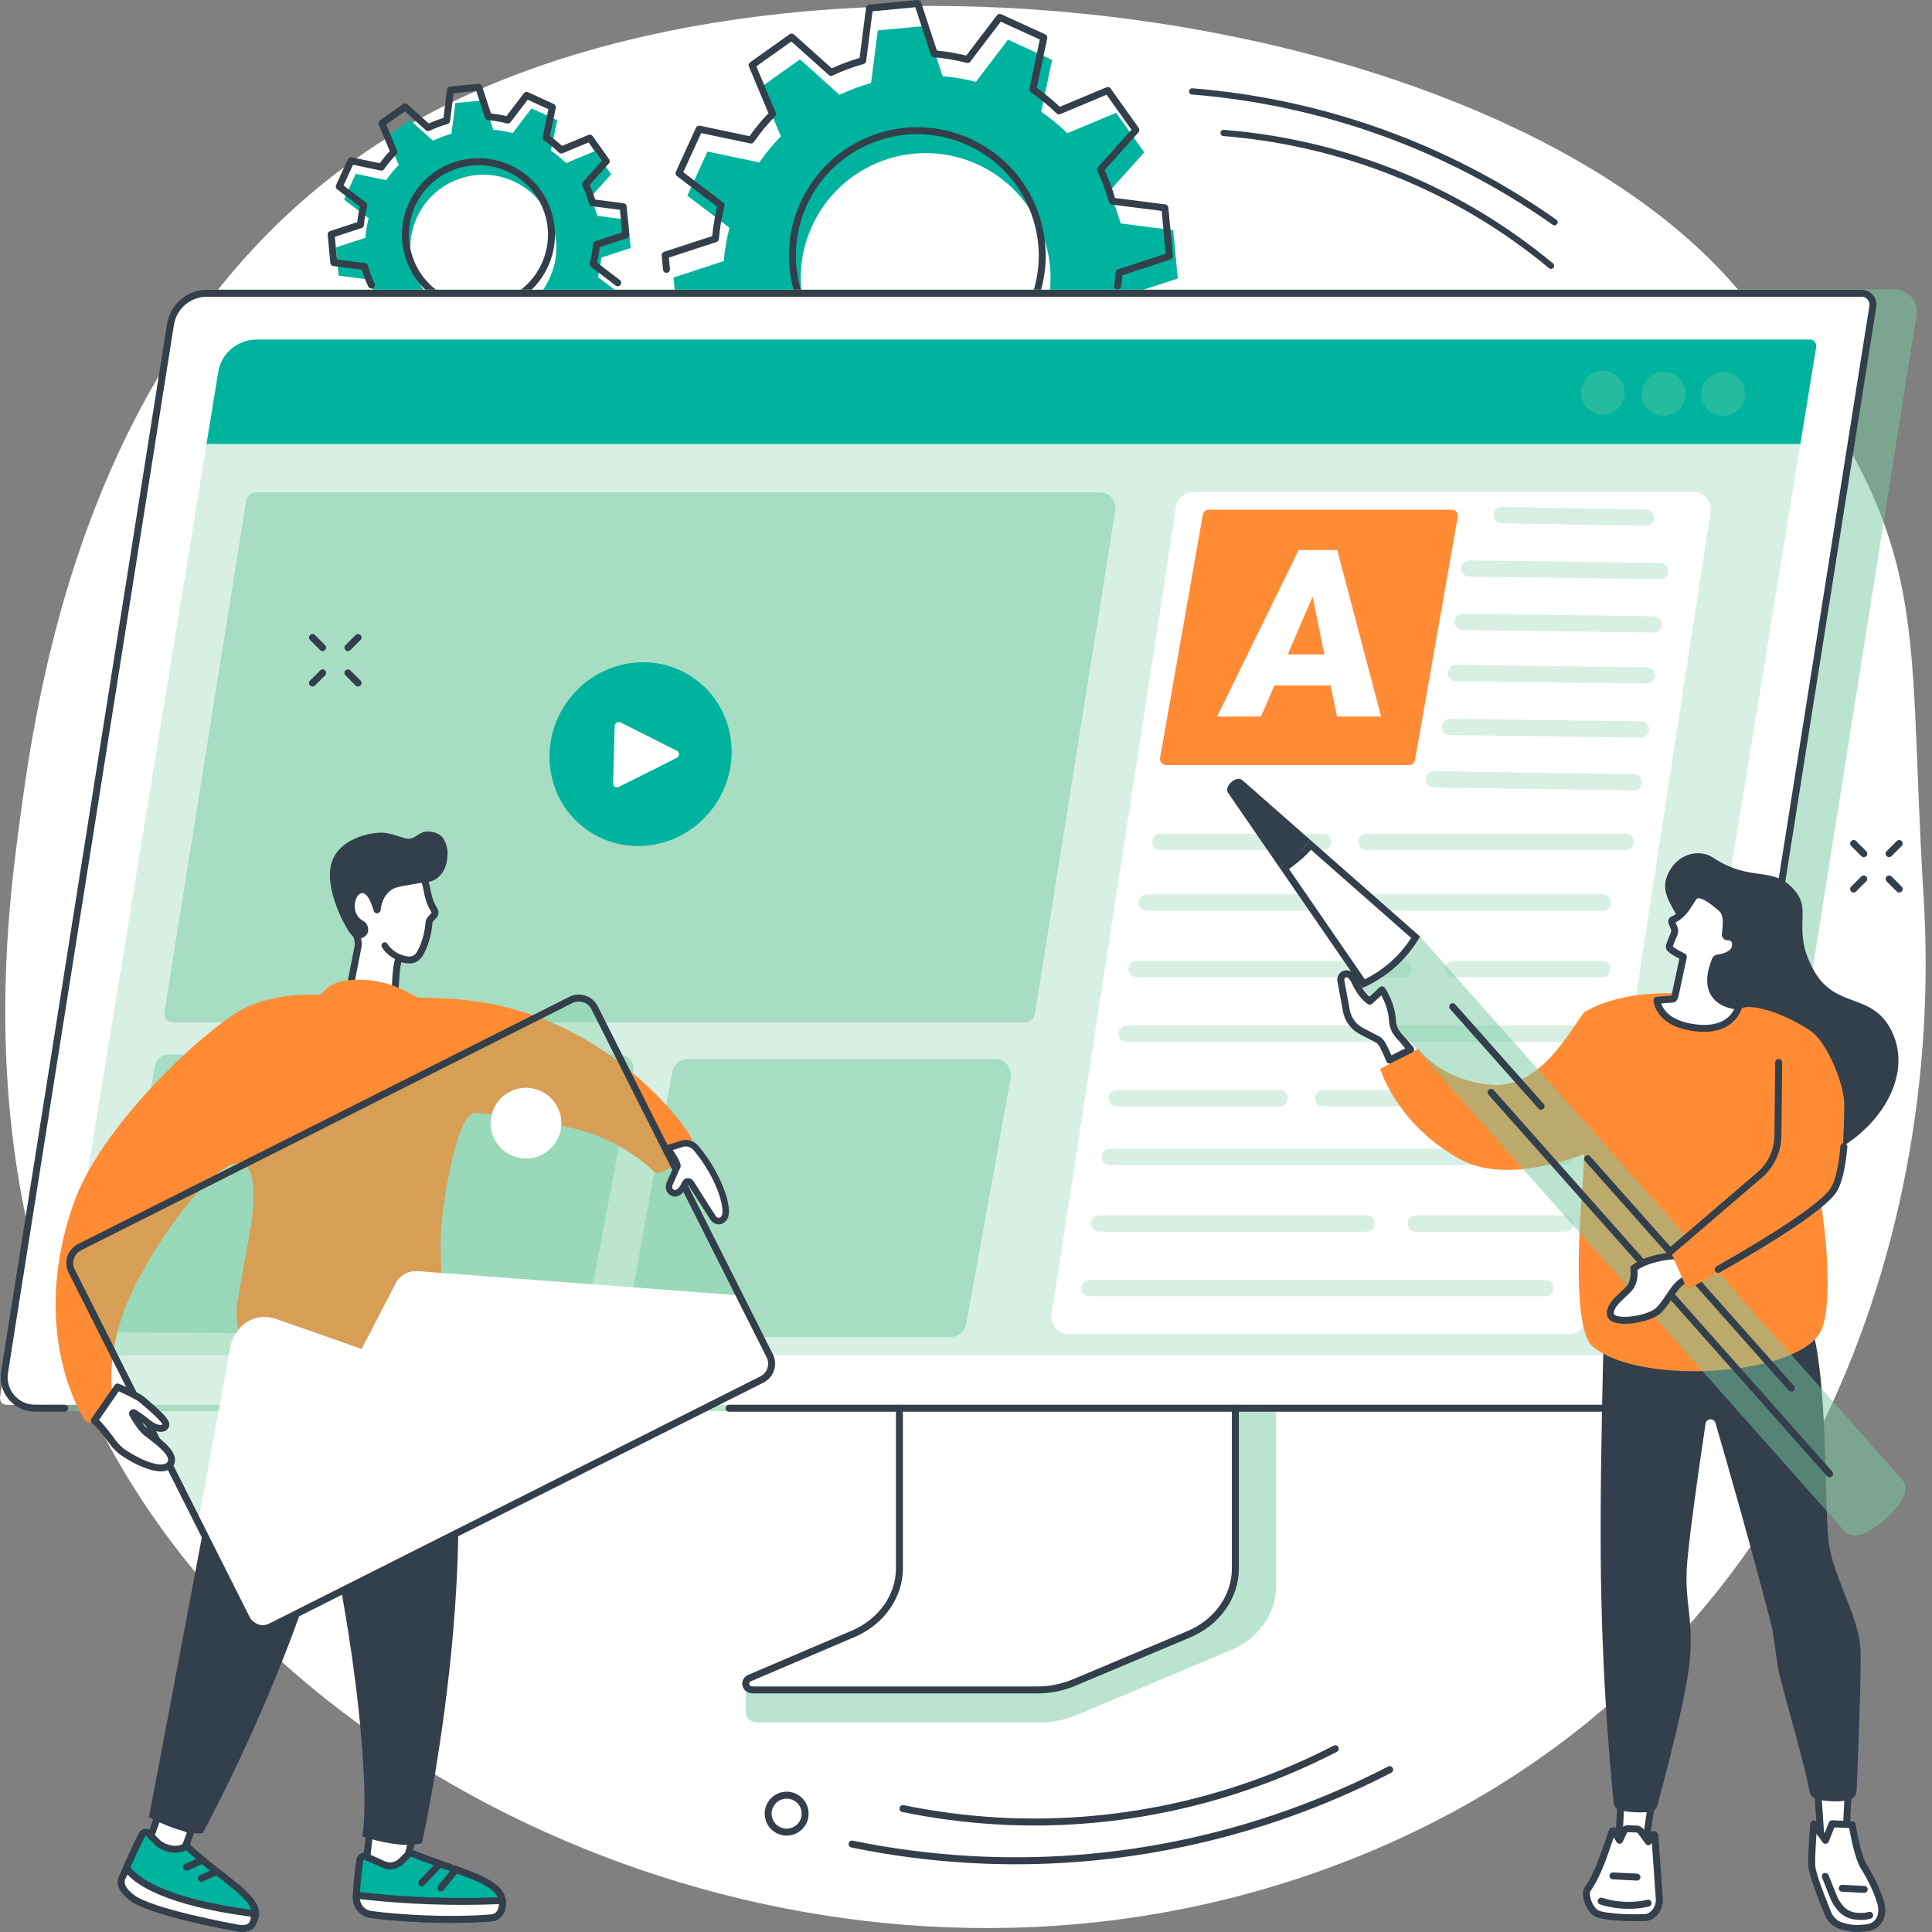 <svg width="160" height="160" viewBox="0 0 160 160" fill="none" xmlns="http://www.w3.org/2000/svg">
<rect x="0" y="0" width="160" height="160" fill="#808080" stroke="none"/>
<g clip-path="url(#clip0)">
<path d="M34.94 9.738C67.369 -7.906 125.906 1.094 144.682 24.904C160.496 44.957 157.795 49.876 159.304 74.245C161.109 103.374 148.847 138.026 114.317 152.975C76.73 169.246 34.705 153.824 15.035 128.795C-3.36 105.385 0.323 77.82 1.638 67.973C3.181 56.419 7.769 24.52 34.94 9.738Z" fill="white"/>
<path d="M50.583 26.637L51.559 24.502L49.52 22.949C49.658 22.414 49.75 21.874 49.794 21.336L52.228 20.54L52.007 18.203L49.464 17.876C49.316 17.351 49.126 16.838 48.895 16.344L50.608 14.433L49.247 12.519L46.884 13.507C46.498 13.128 46.075 12.78 45.621 12.467L46.15 9.956L44.014 8.98L42.459 11.019C41.925 10.881 41.385 10.789 40.847 10.745L40.051 8.311L37.713 8.534L37.387 11.079C36.862 11.227 36.349 11.417 35.855 11.648L33.944 9.935L32.029 11.296L33.017 13.659C32.639 14.045 32.293 14.468 31.978 14.921L29.467 14.393L28.491 16.528L30.53 18.082C30.392 18.616 30.299 19.156 30.255 19.694L27.822 20.49L28.043 22.828L30.588 23.154C30.736 23.679 30.926 24.192 31.157 24.686L29.444 26.597L30.805 28.511L33.167 27.523C33.554 27.902 33.977 28.248 34.43 28.563L33.902 31.074L36.037 32.05L37.59 30.011C38.125 30.149 38.665 30.241 39.203 30.286L39.999 32.719L42.336 32.498L42.663 29.953C43.188 29.805 43.701 29.615 44.195 29.384L46.106 31.097L48.02 29.736L47.032 27.373C47.411 26.987 47.757 26.564 48.072 26.111L50.583 26.637ZM37.512 26.013C34.476 24.623 33.141 21.036 34.53 18.001C35.92 14.966 39.507 13.63 42.542 15.02C45.577 16.409 46.913 19.996 45.523 23.031C44.134 26.066 40.547 27.4 37.512 26.013Z" fill="#00B39E"/>
<path d="M39.62 25.769C38.722 25.769 37.829 25.577 36.989 25.193C35.451 24.489 34.278 23.228 33.688 21.642C33.098 20.056 33.162 18.336 33.865 16.798C35.318 13.623 39.084 12.222 42.259 13.675C43.797 14.378 44.97 15.639 45.56 17.225C46.15 18.811 46.086 20.531 45.383 22.069C44.679 23.607 43.418 24.779 41.833 25.369C41.114 25.637 40.366 25.769 39.62 25.769ZM39.632 13.679C37.448 13.679 35.355 14.926 34.39 17.039C33.75 18.436 33.692 20.001 34.228 21.44C34.765 22.882 35.83 24.028 37.227 24.668C38.624 25.308 40.189 25.366 41.629 24.829C43.071 24.293 44.216 23.228 44.856 21.831C45.496 20.433 45.554 18.869 45.018 17.429C44.481 15.987 43.416 14.841 42.019 14.201C41.244 13.846 40.433 13.679 39.632 13.679ZM30.757 23.893C30.649 23.893 30.545 23.832 30.495 23.728C30.284 23.278 30.105 22.811 29.963 22.336L27.606 22.034C27.472 22.017 27.368 21.91 27.357 21.775L27.136 19.438C27.122 19.303 27.205 19.178 27.333 19.136L29.588 18.398C29.632 17.971 29.705 17.542 29.807 17.116L27.918 15.676C27.81 15.595 27.774 15.449 27.831 15.326L28.808 13.19C28.863 13.067 28.998 13 29.129 13.029L31.453 13.517C31.708 13.162 31.987 12.825 32.279 12.512L31.364 10.324C31.312 10.199 31.353 10.055 31.462 9.978L33.377 8.617C33.486 8.539 33.636 8.548 33.736 8.639L35.505 10.224C35.899 10.048 36.308 9.896 36.721 9.771L37.023 7.414C37.041 7.28 37.148 7.176 37.283 7.164L39.62 6.943C39.755 6.928 39.88 7.012 39.922 7.141L40.66 9.396C41.087 9.44 41.517 9.513 41.942 9.615L43.382 7.726C43.465 7.618 43.609 7.581 43.732 7.637L45.867 8.614C45.99 8.669 46.058 8.804 46.029 8.935L45.541 11.258C45.896 11.514 46.233 11.793 46.546 12.085L48.735 11.17C48.858 11.118 49.002 11.159 49.081 11.268L50.442 13.183C50.521 13.292 50.511 13.442 50.421 13.542L48.835 15.31C49.012 15.707 49.164 16.114 49.289 16.527L51.645 16.829C51.78 16.846 51.884 16.954 51.895 17.089L52.116 19.426C52.13 19.561 52.047 19.686 51.918 19.728L49.664 20.466C49.619 20.893 49.546 21.323 49.444 21.748L51.334 23.188C51.461 23.284 51.486 23.465 51.388 23.591C51.292 23.718 51.111 23.743 50.984 23.645L48.945 22.092C48.852 22.021 48.812 21.904 48.841 21.79C48.975 21.271 49.064 20.745 49.108 20.226C49.118 20.11 49.197 20.012 49.306 19.976L51.52 19.251L51.342 17.373L49.026 17.077C48.91 17.062 48.816 16.981 48.785 16.869C48.643 16.362 48.456 15.862 48.232 15.384C48.182 15.28 48.201 15.155 48.278 15.068L49.837 13.331L48.743 11.793L46.592 12.693C46.484 12.737 46.361 12.714 46.279 12.633C45.906 12.268 45.494 11.929 45.054 11.624C44.958 11.558 44.912 11.441 44.937 11.328L45.417 9.044L43.701 8.26L42.286 10.117C42.215 10.209 42.098 10.249 41.984 10.221C41.465 10.086 40.939 9.998 40.42 9.953C40.304 9.944 40.206 9.865 40.17 9.755L39.445 7.541L37.567 7.718L37.271 10.034C37.256 10.149 37.175 10.244 37.064 10.274C36.554 10.417 36.054 10.603 35.578 10.828C35.472 10.878 35.349 10.859 35.263 10.782L33.525 9.223L31.987 10.317L32.887 12.468C32.931 12.575 32.908 12.698 32.827 12.781C32.464 13.154 32.124 13.565 31.818 14.005C31.753 14.101 31.635 14.148 31.522 14.123L29.238 13.642L28.448 15.357L30.305 16.771C30.397 16.843 30.438 16.96 30.409 17.073C30.274 17.594 30.186 18.121 30.142 18.638C30.132 18.753 30.053 18.851 29.944 18.888L27.729 19.612L27.908 21.49L30.224 21.786C30.34 21.802 30.434 21.883 30.465 21.994C30.607 22.502 30.793 23.003 31.018 23.48C31.086 23.624 31.024 23.795 30.88 23.864C30.84 23.886 30.797 23.893 30.757 23.893Z" fill="#333F4B"/>
<path d="M94.72 33.498L96.392 29.844L92.902 27.186C93.138 26.271 93.296 25.348 93.373 24.426L97.538 23.063L97.159 19.063L92.806 18.505C92.554 17.606 92.227 16.729 91.831 15.885L94.76 12.618L92.433 9.342L88.388 11.034C87.727 10.386 87.004 9.792 86.228 9.254L87.131 4.96L83.477 3.287L80.817 6.778C79.902 6.542 78.979 6.384 78.058 6.307L76.696 2.142L72.695 2.52L72.138 6.874C71.239 7.126 70.362 7.453 69.518 7.849L66.25 4.919L62.975 7.247L64.666 11.291C64.019 11.953 63.425 12.675 62.886 13.452L58.592 12.548L56.92 16.203L60.411 18.861C60.174 19.776 60.017 20.698 59.94 21.621L55.774 22.984L56.153 26.984L60.507 27.541C60.759 28.441 61.085 29.318 61.481 30.162L58.552 33.429L60.88 36.705L64.924 35.013C65.585 35.661 66.308 36.255 67.085 36.793L66.181 41.087L69.835 42.76L72.494 39.269C73.409 39.505 74.331 39.663 75.254 39.74L76.617 43.905L80.617 43.527L81.174 39.173C82.074 38.921 82.951 38.594 83.794 38.198L87.062 41.128L90.338 38.8L88.646 34.756C89.294 34.094 89.888 33.372 90.426 32.595L94.72 33.498ZM72.353 32.428C67.16 30.05 64.876 23.912 67.252 18.719C69.63 13.525 75.767 11.241 80.961 13.617C86.155 15.995 88.438 22.133 86.062 27.326C83.685 32.52 77.547 34.804 72.353 32.428Z" fill="#00B39E"/>
<path d="M75.952 31.802C74.473 31.802 72.974 31.492 71.544 30.839C66.214 28.4 63.861 22.078 66.3 16.747C67.482 14.166 69.599 12.197 72.259 11.208C74.921 10.218 77.808 10.323 80.39 11.504C82.972 12.686 84.94 14.802 85.93 17.462C86.92 20.125 86.814 23.012 85.634 25.593C83.848 29.495 79.984 31.802 75.952 31.802ZM71.782 30.314C76.824 32.621 82.802 30.397 85.109 25.355C86.226 22.912 86.326 20.182 85.39 17.664C84.454 15.148 82.593 13.145 80.15 12.028C77.709 10.912 74.977 10.812 72.459 11.748C69.943 12.684 67.94 14.544 66.823 16.988C64.516 22.028 66.742 28.008 71.782 30.314ZM92.55 23.981C92.534 23.981 92.521 23.979 92.506 23.977C92.348 23.952 92.24 23.806 92.265 23.648C92.321 23.283 92.365 22.914 92.396 22.55C92.406 22.435 92.483 22.337 92.594 22.301L96.54 21.009L96.204 17.468L92.079 16.94C91.963 16.924 91.869 16.843 91.839 16.732C91.591 15.85 91.27 14.985 90.879 14.156C90.829 14.052 90.849 13.928 90.925 13.841L93.701 10.744L91.641 7.846L87.81 9.449C87.702 9.493 87.579 9.47 87.496 9.389C86.85 8.757 86.137 8.169 85.374 7.64C85.278 7.575 85.232 7.457 85.257 7.344L86.112 3.275L82.877 1.795L80.357 5.103C80.286 5.195 80.169 5.237 80.055 5.206C79.156 4.976 78.245 4.82 77.343 4.743C77.228 4.734 77.13 4.655 77.093 4.545L75.802 0.599L72.261 0.933L71.732 5.058C71.717 5.174 71.636 5.268 71.525 5.299C70.644 5.545 69.778 5.868 68.949 6.256C68.843 6.306 68.72 6.287 68.634 6.21L65.537 3.434L62.639 5.495L64.242 9.326C64.286 9.433 64.263 9.556 64.182 9.639C63.551 10.283 62.963 10.998 62.433 11.761C62.367 11.857 62.248 11.902 62.137 11.878L58.068 11.023L56.587 14.258L59.895 16.778C59.988 16.849 60.028 16.966 59.999 17.08C59.767 17.98 59.611 18.892 59.536 19.792C59.526 19.907 59.448 20.006 59.338 20.042L55.392 21.334L55.482 22.279C55.498 22.439 55.38 22.579 55.223 22.593C55.063 22.61 54.923 22.491 54.909 22.333L54.798 21.157C54.784 21.022 54.867 20.897 54.996 20.855L58.98 19.552C59.057 18.744 59.198 17.93 59.396 17.122L56.057 14.577C55.949 14.496 55.913 14.35 55.97 14.227L57.643 10.573C57.698 10.45 57.833 10.383 57.964 10.412L62.071 11.277C62.552 10.598 63.079 9.96 63.64 9.374L62.021 5.506C61.969 5.381 62.01 5.237 62.12 5.16L65.395 2.833C65.504 2.754 65.654 2.763 65.754 2.854L68.882 5.656C69.628 5.316 70.402 5.028 71.188 4.799L71.723 0.634C71.74 0.499 71.848 0.395 71.982 0.384L75.982 0.005C76.117 -0.007 76.242 0.074 76.284 0.203L77.589 4.188C78.397 4.265 79.214 4.405 80.019 4.603L82.562 1.264C82.645 1.156 82.789 1.12 82.912 1.176L86.566 2.848C86.689 2.904 86.756 3.038 86.728 3.169L85.862 7.277C86.539 7.757 87.179 8.284 87.766 8.845L91.633 7.227C91.756 7.175 91.9 7.215 91.979 7.325L94.307 10.6C94.385 10.71 94.376 10.86 94.286 10.96L91.483 14.087C91.823 14.833 92.112 15.607 92.342 16.394L96.508 16.928C96.642 16.945 96.746 17.053 96.757 17.188L97.136 21.188C97.15 21.322 97.067 21.447 96.938 21.489L92.954 22.793C92.923 23.108 92.884 23.425 92.834 23.74C92.813 23.879 92.69 23.981 92.55 23.981Z" fill="#333F4B"/>
<path d="M105.394 107.557L77.832 107.73C77.653 107.73 77.595 107.895 77.595 108.055V131.506C77.595 133.751 61.935 139.585 61.781 139.289L61.762 141.77C61.76 142.232 62.168 142.643 62.685 142.643H86.145C87.218 142.643 88.277 142.403 89.248 141.997L101.953 136.648C104.241 135.685 105.684 133.616 105.684 131.36V107.882C105.684 107.722 105.573 107.557 105.394 107.557Z" fill="#78CBA2" fill-opacity="0.5"/>
<path d="M74.487 106.434V129.89C74.487 132.203 72.999 134.309 70.662 135.307L62.09 138.965C61.531 139.203 61.721 139.955 62.342 139.955H85.893C86.952 139.955 87.998 139.745 88.955 139.342L98.453 135.344C100.807 134.352 102.311 132.237 102.311 129.913V106.434C102.311 106.338 102.224 106.261 102.116 106.261H74.683C74.575 106.261 74.487 106.338 74.487 106.434Z" fill="white"/>
<path d="M85.891 140.243H62.341C61.916 140.243 61.564 139.972 61.485 139.583C61.408 139.212 61.606 138.857 61.977 138.699L70.548 135.041C72.766 134.095 74.199 132.073 74.199 129.89V106.433C74.199 106.177 74.416 105.972 74.681 105.972H102.115C102.382 105.972 102.597 106.179 102.597 106.433V129.913C102.597 132.34 101.013 134.578 98.562 135.608L89.065 139.606C88.081 140.023 86.981 140.243 85.891 140.243ZM74.775 106.548V129.89C74.775 132.304 73.205 134.534 70.773 135.572L62.202 139.23C62.085 139.28 62.029 139.366 62.048 139.468C62.068 139.558 62.154 139.666 62.341 139.666H85.891C86.906 139.666 87.925 139.462 88.842 139.076L98.34 135.078C100.577 134.136 102.02 132.108 102.02 129.913V106.548H74.775Z" fill="#333F4B"/>
<path d="M17.473 23.963L2.726 116.869H140.91C142.865 116.869 144.53 115.446 144.838 113.514L158.716 26.091C158.893 24.974 158.03 23.963 156.899 23.963H17.473Z" fill="#78CBA2" fill-opacity="0.5"/>
<path d="M140.178 116.345H0.553C0.213 116.345 -0.046 116.041 0.008 115.705L14.066 27.186C14.332 25.515 15.773 24.283 17.465 24.283H154.087C154.71 24.283 155.185 24.839 155.087 25.454L140.724 115.878C140.682 116.147 140.451 116.345 140.178 116.345Z" fill="white"/>
<path d="M139.93 116.91H60.382C60.222 116.91 60.093 116.782 60.093 116.622C60.093 116.463 60.222 116.334 60.382 116.334H139.93C140.205 116.334 140.436 116.136 140.48 115.865L154.816 25.327C154.846 25.139 154.791 24.947 154.668 24.802C154.543 24.656 154.364 24.574 154.172 24.574H17.15C15.773 24.574 14.616 25.562 14.401 26.921L0.659 113.702C0.555 114.362 0.744 115.031 1.176 115.538C1.609 116.045 2.241 116.336 2.908 116.336H5.349C5.509 116.336 5.638 116.465 5.638 116.624C5.638 116.784 5.509 116.912 5.349 116.912H2.908C2.072 116.912 1.282 116.547 0.738 115.913C0.196 115.277 -0.041 114.439 0.09 113.614L13.832 26.834C14.091 25.193 15.487 24.001 17.15 24.001H154.172C154.531 24.001 154.871 24.159 155.106 24.431C155.34 24.704 155.442 25.066 155.385 25.422L141.049 115.959C140.96 116.509 140.489 116.91 139.93 116.91Z" fill="#333F4B"/>
<path d="M136.347 112.229H5.403C5.084 112.229 4.842 111.952 4.892 111.644L18.076 30.831C18.326 29.305 19.677 28.183 21.263 28.183H149.895C150.214 28.183 150.456 28.459 150.406 28.767L136.858 111.804C136.82 112.048 136.603 112.229 136.347 112.229Z" fill="#78CBA2" fill-opacity="0.3"/>
<path d="M149.097 36.767L150.408 28.718C150.458 28.413 150.214 28.117 149.897 28.117H21.263C19.676 28.117 18.324 29.259 18.076 30.783L17.104 36.767H149.097Z" fill="#00B39E"/>
<path d="M132.743 34.332C133.748 34.332 134.563 33.517 134.563 32.511C134.563 31.506 133.748 30.691 132.743 30.691C131.738 30.691 130.923 31.506 130.923 32.511C130.923 33.517 131.738 34.332 132.743 34.332Z" fill="#78CBA2" fill-opacity="0.3"/>
<path d="M139.553 33.044C139.784 32.065 139.178 31.085 138.2 30.854C137.221 30.623 136.241 31.229 136.01 32.207C135.779 33.185 136.385 34.166 137.363 34.397C138.342 34.628 139.322 34.022 139.553 33.044Z" fill="#78CBA2" fill-opacity="0.3"/>
<path d="M144.503 32.907C144.664 31.914 143.99 30.979 142.997 30.818C142.005 30.657 141.07 31.331 140.909 32.323C140.748 33.316 141.422 34.251 142.414 34.412C143.406 34.573 144.342 33.899 144.503 32.907Z" fill="#78CBA2" fill-opacity="0.3"/>
<path d="M78.719 110.721H53.295C52.472 110.721 51.849 109.975 51.995 109.166L55.676 88.791C55.79 88.162 56.337 87.705 56.976 87.705H82.4C83.223 87.705 83.846 88.45 83.7 89.26L80.019 109.635C79.906 110.264 79.358 110.721 78.719 110.721Z" fill="#78CBA2" fill-opacity="0.5"/>
<path d="M47.305 110.573L10.266 110.346C9.526 110.343 8.969 109.672 9.101 108.943L12.831 88.303C12.932 87.736 13.426 87.322 14.003 87.322H51.28C52.028 87.322 52.591 88.003 52.451 88.737L48.483 109.606C48.376 110.168 47.882 110.575 47.305 110.573Z" fill="#78CBA2" fill-opacity="0.5"/>
<path d="M92.367 42.258C92.489 41.472 91.9 40.776 91.112 40.776H21.196C20.796 40.776 20.45 41.076 20.387 41.474L13.613 83.855C13.544 84.287 13.869 84.672 14.305 84.672H84.894C85.294 84.672 85.64 84.372 85.703 83.974L92.367 42.258Z" fill="#78CBA2" fill-opacity="0.5"/>
<path d="M59.083 66.853C61.582 63.424 60.906 58.675 57.572 56.246C54.239 53.817 49.511 54.628 47.013 58.058C44.514 61.487 45.19 66.236 48.523 68.665C51.857 71.094 56.585 70.282 59.083 66.853Z" fill="#00B39E"/>
<path d="M50.775 64.878L50.902 60.119C50.907 59.877 51.167 59.717 51.38 59.825L56.061 62.176C56.299 62.295 56.291 62.639 56.047 62.762L51.24 65.17C51.021 65.282 50.769 65.124 50.775 64.878Z" fill="white"/>
<path d="M129.946 110.484H88.504C87.629 110.484 86.96 109.703 87.093 108.838L97.4 41.967C97.507 41.271 98.105 40.758 98.811 40.758H140.253C141.128 40.758 141.797 41.538 141.664 42.403L131.357 109.275C131.249 109.97 130.65 110.484 129.946 110.484Z" fill="white"/>
<path d="M135.299 65.457C135.296 65.457 135.294 65.457 135.29 65.457L118.738 65.215C118.367 65.209 118.069 64.903 118.075 64.532C118.08 64.161 118.388 63.871 118.757 63.869L135.309 64.111C135.68 64.117 135.978 64.423 135.972 64.794C135.966 65.163 135.667 65.457 135.299 65.457Z" fill="#78CBA2" fill-opacity="0.3"/>
<path d="M135.897 61.084C135.893 61.084 135.891 61.084 135.888 61.084L120.072 60.874C119.701 60.869 119.403 60.565 119.409 60.192C119.414 59.823 119.714 59.529 120.081 59.529C120.085 59.529 120.087 59.529 120.091 59.529L135.907 59.738C136.278 59.744 136.576 60.048 136.57 60.421C136.564 60.79 136.264 61.084 135.897 61.084Z" fill="#78CBA2" fill-opacity="0.3"/>
<path d="M136.397 56.614C136.393 56.614 136.391 56.614 136.388 56.614L120.572 56.405C120.201 56.399 119.903 56.095 119.909 55.722C119.914 55.353 120.214 55.059 120.581 55.059C120.585 55.059 120.587 55.059 120.591 55.059L136.407 55.269C136.778 55.274 137.076 55.578 137.07 55.951C137.064 56.32 136.764 56.614 136.397 56.614Z" fill="#78CBA2" fill-opacity="0.3"/>
<path d="M136.945 52.386C136.941 52.386 136.939 52.386 136.935 52.386L121.119 52.176C120.748 52.17 120.45 51.867 120.456 51.494C120.462 51.123 120.771 50.833 121.139 50.831L136.954 51.04C137.325 51.046 137.623 51.35 137.618 51.722C137.614 52.092 137.314 52.386 136.945 52.386Z" fill="#78CBA2" fill-opacity="0.3"/>
<path d="M137.495 47.964C137.491 47.964 137.489 47.964 137.485 47.964L121.669 47.755C121.298 47.749 121 47.445 121.006 47.072C121.012 46.701 121.317 46.411 121.688 46.409L137.504 46.619C137.875 46.624 138.173 46.928 138.167 47.301C138.162 47.67 137.862 47.964 137.495 47.964Z" fill="#78CBA2" fill-opacity="0.3"/>
<path d="M136.303 43.544C136.299 43.544 136.295 43.544 136.291 43.544L124.343 43.334C123.972 43.328 123.676 43.021 123.682 42.65C123.687 42.279 123.995 41.981 124.366 41.988L136.314 42.198C136.685 42.204 136.981 42.511 136.976 42.882C136.97 43.251 136.67 43.544 136.303 43.544Z" fill="#78CBA2" fill-opacity="0.3"/>
<path d="M109.588 70.389H96.079C95.708 70.389 95.406 70.087 95.406 69.716C95.406 69.345 95.708 69.043 96.079 69.043H109.588C109.959 69.043 110.261 69.345 110.261 69.716C110.261 70.087 109.959 70.389 109.588 70.389Z" fill="#78CBA2" fill-opacity="0.3"/>
<path d="M134.654 70.389H113.169C112.798 70.389 112.496 70.087 112.496 69.716C112.496 69.345 112.798 69.043 113.169 69.043H134.654C135.025 69.043 135.326 69.345 135.326 69.716C135.326 70.087 135.027 70.389 134.654 70.389Z" fill="#78CBA2" fill-opacity="0.3"/>
<path d="M132.741 75.416H94.978C94.606 75.416 94.305 75.115 94.305 74.744C94.305 74.373 94.606 74.071 94.978 74.071H132.739C133.11 74.071 133.412 74.373 133.412 74.744C133.414 75.115 133.112 75.416 132.741 75.416Z" fill="#78CBA2" fill-opacity="0.3"/>
<path d="M131.067 86.275H93.303C92.932 86.275 92.63 85.973 92.63 85.603C92.63 85.231 92.932 84.93 93.303 84.93H131.065C131.436 84.93 131.737 85.231 131.737 85.603C131.737 85.973 131.438 86.275 131.067 86.275Z" fill="#78CBA2" fill-opacity="0.3"/>
<path d="M116.266 80.926H94.128C93.757 80.926 93.455 80.624 93.455 80.253C93.455 79.882 93.757 79.58 94.128 79.58H116.264C116.635 79.58 116.937 79.882 116.937 80.253C116.939 80.624 116.637 80.926 116.266 80.926Z" fill="#78CBA2" fill-opacity="0.3"/>
<path d="M132.705 80.926H120.333C119.962 80.926 119.661 80.624 119.661 80.253C119.661 79.882 119.962 79.58 120.333 79.58H132.705C133.076 79.58 133.377 79.882 133.377 80.253C133.377 80.624 133.076 80.926 132.705 80.926Z" fill="#78CBA2" fill-opacity="0.3"/>
<path d="M129.654 96.488H91.892C91.522 96.488 91.22 96.186 91.22 95.815C91.22 95.444 91.522 95.143 91.892 95.143H129.654C130.025 95.143 130.327 95.444 130.327 95.815C130.327 96.188 130.027 96.488 129.654 96.488Z" fill="#78CBA2" fill-opacity="0.3"/>
<path d="M127.982 107.35H90.218C89.847 107.35 89.545 107.049 89.545 106.678C89.545 106.307 89.847 106.005 90.218 106.005H127.98C128.351 106.005 128.652 106.307 128.652 106.678C128.652 107.049 128.353 107.35 127.982 107.35Z" fill="#78CBA2" fill-opacity="0.3"/>
<path d="M113.179 102.002H91.043C90.672 102.002 90.37 101.7 90.37 101.33C90.37 100.959 90.672 100.657 91.043 100.657H113.179C113.55 100.657 113.851 100.959 113.851 101.33C113.851 101.7 113.552 102.002 113.179 102.002Z" fill="#78CBA2" fill-opacity="0.3"/>
<path d="M129.619 102.002H117.25C116.879 102.002 116.577 101.7 116.577 101.33C116.577 100.959 116.879 100.657 117.25 100.657H129.619C129.99 100.657 130.292 100.959 130.292 101.33C130.292 101.7 129.99 102.002 129.619 102.002Z" fill="#78CBA2" fill-opacity="0.3"/>
<path d="M105.99 91.626H92.481C92.11 91.626 91.808 91.324 91.808 90.953C91.808 90.582 92.11 90.28 92.481 90.28H105.99C106.361 90.28 106.663 90.582 106.663 90.953C106.663 91.324 106.361 91.626 105.99 91.626Z" fill="#78CBA2" fill-opacity="0.3"/>
<path d="M131.055 91.626H109.571C109.2 91.626 108.898 91.324 108.898 90.953C108.898 90.582 109.2 90.28 109.571 90.28H131.055C131.426 90.28 131.728 90.582 131.728 90.953C131.728 91.324 131.426 91.626 131.055 91.626Z" fill="#78CBA2" fill-opacity="0.3"/>
<path d="M116.697 63.357H96.56C96.252 63.357 96.017 63.078 96.071 62.774L99.614 42.622C99.656 42.385 99.862 42.212 100.102 42.212H120.239C120.547 42.212 120.781 42.491 120.727 42.795L117.185 62.947C117.144 63.184 116.937 63.357 116.697 63.357Z" fill="#FF8B35"/>
<path d="M110.197 56.766H105.538L104.429 59.342H100.796L107.547 45.552H110.743L114.376 59.342H110.724L110.197 56.766ZM106.645 54.2H109.677L108.704 49.417L106.645 54.2Z" fill="white"/>
<path d="M134.271 148.475L134.042 153.015L136.232 152.992L136.883 148.608L134.271 148.475Z" fill="white"/>
<path d="M134.042 153.303C133.964 153.303 133.889 153.271 133.835 153.215C133.779 153.157 133.75 153.08 133.754 153.001L133.983 148.461C133.987 148.384 134.021 148.313 134.077 148.261C134.133 148.209 134.208 148.183 134.285 148.186L136.895 148.319C136.976 148.323 137.053 148.361 137.103 148.425C137.154 148.488 137.178 148.569 137.164 148.65L136.512 153.034C136.491 153.174 136.372 153.278 136.23 153.28L134.041 153.303C134.044 153.303 134.044 153.303 134.042 153.303ZM134.546 148.778L134.346 152.725L135.982 152.707L136.551 148.88L134.546 148.778Z" fill="#333F4B"/>
<path d="M136.266 158.803C135.373 158.853 132.92 158.805 132.238 158.465C131.636 158.165 131.159 156.879 131.494 156.424C132.33 155.286 132.96 153.269 133.497 151.697C133.527 151.609 133.648 151.595 133.697 151.676L134.127 152.403L134.508 151.593C134.567 151.505 134.665 151.449 134.773 151.443L135.538 151.468C135.713 151.461 135.894 151.639 135.99 151.805L136.507 152.522L136.841 151.974C136.897 151.882 137.039 151.916 137.045 152.024L137.42 157.35C137.399 158.204 136.785 158.775 136.266 158.803Z" fill="white"/>
<path d="M135.538 159.107C134.467 159.107 132.735 159.035 132.109 158.722C131.628 158.484 131.284 157.842 131.155 157.311C131.048 156.869 131.086 156.492 131.261 156.254C131.986 155.268 132.555 153.582 133.058 152.096L133.226 151.604C133.277 151.456 133.406 151.352 133.562 151.337C133.718 151.322 133.866 151.395 133.946 151.531L134.1 151.791L134.25 151.473C134.256 151.46 134.264 151.448 134.271 151.437C134.381 151.272 134.565 151.168 134.763 151.16C134.771 151.16 134.777 151.16 134.784 151.16L135.542 151.183C135.838 151.181 136.095 151.418 136.236 151.65L136.491 152.004L136.599 151.827C136.689 151.679 136.864 151.606 137.033 151.648C137.203 151.689 137.324 151.835 137.337 152.008L137.712 157.334C137.712 157.344 137.712 157.353 137.712 157.363C137.683 158.384 136.947 159.057 136.284 159.093C136.13 159.099 135.865 159.107 135.538 159.107ZM133.645 152.156L133.602 152.281C133.087 153.807 132.503 155.535 131.724 156.594C131.672 156.665 131.638 156.859 131.715 157.175C131.826 157.634 132.105 158.076 132.364 158.207C132.947 158.497 135.244 158.574 136.249 158.516C136.595 158.497 137.106 158.074 137.133 157.359L136.799 152.602L136.755 152.675C136.705 152.758 136.616 152.809 136.52 152.813C136.424 152.819 136.332 152.773 136.276 152.694L135.759 151.977C135.753 151.969 135.749 151.962 135.744 151.954C135.674 151.837 135.58 151.766 135.548 151.76L134.781 151.737C134.771 151.739 134.763 151.743 134.756 151.748L134.388 152.529C134.342 152.625 134.248 152.688 134.14 152.694C134.037 152.698 133.933 152.644 133.879 152.554L133.645 152.156Z" fill="#333F4B"/>
<path d="M134.884 158.081C134.214 158.081 133.395 157.996 132.52 157.719C132.368 157.671 132.284 157.51 132.332 157.358C132.38 157.206 132.543 157.122 132.693 157.17C134.679 157.802 136.389 157.341 136.407 157.335C136.559 157.293 136.72 157.383 136.762 157.535C136.805 157.689 136.714 157.848 136.562 157.891C136.518 157.904 135.859 158.081 134.884 158.081Z" fill="#333F4B"/>
<path d="M135.567 155.741C135.561 155.741 135.557 155.741 135.551 155.741L133.56 155.641C133.401 155.634 133.279 155.497 133.287 155.34C133.295 155.18 133.433 155.061 133.589 155.067L135.58 155.167C135.74 155.174 135.861 155.311 135.853 155.468C135.846 155.62 135.719 155.741 135.567 155.741Z" fill="#333F4B"/>
<path d="M150.441 146.884L150.81 152.389L152.859 152.422L153.132 147.018L150.441 146.884Z" fill="white"/>
<path d="M152.859 152.71C152.857 152.71 152.855 152.71 152.855 152.71L150.806 152.677C150.656 152.675 150.533 152.558 150.523 152.408L150.154 146.901C150.148 146.818 150.179 146.738 150.237 146.68C150.294 146.62 150.373 146.591 150.458 146.593L153.147 146.73C153.307 146.738 153.428 146.874 153.42 147.032L153.147 152.435C153.139 152.589 153.012 152.71 152.859 152.71ZM151.081 152.104L152.586 152.127L152.83 147.291L150.752 147.185L151.081 152.104Z" fill="#333F4B"/>
<path d="M150.208 151.052C150.208 151.052 150.004 153.476 150.037 154.456C150.06 155.16 150.912 157.32 151.396 158.493C151.594 158.975 152.038 159.362 152.492 159.49C153.345 159.733 153.764 159.742 154.568 159.652C155.648 159.531 156.03 158.568 155.761 157.612C155.513 156.73 155.077 155.754 154.335 154.541C153.797 153.662 153.393 151.117 153.393 151.117L151.727 151.033L151.185 152.405L150.208 151.052Z" fill="white"/>
<path d="M153.805 159.995C153.378 159.995 152.984 159.932 152.413 159.77C151.859 159.615 151.356 159.157 151.129 158.606C150.512 157.108 149.772 155.175 149.749 154.467C149.716 153.479 149.912 151.128 149.92 151.028C149.929 150.907 150.014 150.807 150.129 150.775C150.245 150.742 150.37 150.786 150.441 150.884L151.108 151.811L151.456 150.928C151.502 150.813 151.615 150.742 151.738 150.746L153.405 150.83C153.541 150.838 153.653 150.938 153.676 151.073C153.68 151.098 154.076 153.571 154.579 154.39C155.304 155.576 155.767 156.576 156.038 157.535C156.213 158.16 156.14 158.779 155.834 159.232C155.563 159.636 155.137 159.88 154.598 159.94C154.297 159.976 154.045 159.995 153.805 159.995ZM150.435 151.863C150.379 152.655 150.304 153.842 150.325 154.45C150.341 154.927 150.829 156.362 151.661 158.386C151.821 158.775 152.186 159.107 152.569 159.217C153.384 159.448 153.755 159.457 154.533 159.371C154.902 159.33 155.177 159.177 155.354 158.913C155.565 158.6 155.611 158.156 155.481 157.695C155.225 156.787 154.781 155.834 154.085 154.694C153.616 153.927 153.259 152.057 153.143 151.395L151.915 151.334L151.45 152.514C151.411 152.612 151.321 152.681 151.217 152.695C151.112 152.706 151.01 152.662 150.948 152.578L150.435 151.863Z" fill="#333F4B"/>
<path d="M154.12 158.999C153.843 158.999 153.599 158.97 153.482 158.949C152.972 158.857 152.511 158.587 152.18 158.19C151.934 157.894 151.754 157.615 151.646 157.365C151.457 156.932 151.271 156.444 151.135 156.089C151.052 155.871 150.958 155.627 150.925 155.56C150.848 155.452 150.856 155.302 150.946 155.201C151.052 155.083 151.235 155.074 151.354 155.179C151.427 155.247 151.45 155.3 151.673 155.881C151.807 156.233 151.992 156.713 152.176 157.134C152.263 157.332 152.419 157.569 152.626 157.821C152.868 158.113 153.211 158.313 153.585 158.38C153.806 158.42 154.381 158.463 154.746 158.341C154.898 158.29 155.062 158.372 155.112 158.524C155.162 158.676 155.081 158.839 154.929 158.889C154.679 158.974 154.385 158.999 154.12 158.999Z" fill="#333F4B"/>
<path d="M154.389 156.759C154.383 156.759 154.379 156.759 154.373 156.759L152.549 156.667C152.39 156.659 152.269 156.522 152.276 156.365C152.284 156.205 152.422 156.082 152.578 156.092L154.402 156.184C154.562 156.192 154.683 156.328 154.675 156.486C154.668 156.638 154.541 156.759 154.389 156.759Z" fill="#333F4B"/>
<path d="M133.056 102.909C133.056 102.909 132.432 119.626 132.583 130.537C132.714 139.919 133.447 147.435 133.648 149.355C133.679 149.647 133.896 149.883 134.185 149.937C134.75 150.043 135.732 150.17 136.689 150.039C136.955 150.003 137.174 149.814 137.245 149.557C137.752 147.708 139.834 139.971 139.984 136.984C140.147 133.745 139.607 132.905 139.674 130.262C139.724 128.284 140.741 121.289 141.247 117.898C141.314 117.452 141.939 117.41 142.066 117.842C142.984 120.987 144.939 127.78 146.739 134.742C146.831 135.1 147.225 138.122 147.313 138.473C148.426 142.823 149.503 146.32 149.86 148.355C149.918 148.684 150.172 148.947 150.498 149.017C151.129 149.151 152.192 149.299 153.155 149.047C153.501 148.957 153.743 148.646 153.758 148.288C153.851 146.072 154.185 137.835 154.068 136.442C153.814 133.456 151.65 130.419 151.392 127.248C151.135 124.076 151.292 116.158 150.387 111.361C149.482 106.561 147.506 101.121 147.506 101.121L133.056 102.909Z" fill="#333F4B"/>
<path d="M141.854 71.018C140.707 70.261 138.79 70.668 138.052 72.573C137.451 74.128 138.798 75.33 139.138 76.477C140.242 80.189 136.67 88.111 139.098 92.155C141.034 95.382 146.42 97.762 151.066 95.749C155.483 93.837 158.485 89.231 156.694 85.46C155.083 82.071 152.04 83.674 150.193 80.333C148.371 77.04 150.043 75.489 148.711 73.84C146.887 71.587 145.109 73.167 141.854 71.018Z" fill="#333F4B"/>
<path d="M148.034 110.004C147.994 110.004 147.951 109.995 147.911 109.978C144.866 108.546 144.122 105.539 144.092 105.412C144.055 105.257 144.151 105.103 144.305 105.064C144.461 105.028 144.614 105.124 144.653 105.278C144.662 105.316 145.376 108.148 148.157 109.455C148.301 109.522 148.363 109.695 148.295 109.839C148.245 109.943 148.142 110.004 148.034 110.004Z" fill="white"/>
<path d="M131.501 83.857C131.453 83.736 131.292 83.711 131.211 83.812C129.981 85.377 127.576 90.179 123.515 89.835C119.236 89.472 117.467 86.846 117.467 86.846L114.303 88.518C114.303 88.518 115.682 93.151 120.923 96.003C126.273 98.913 135.365 93.689 135.365 93.689L131.501 83.857Z" fill="#FF8B35"/>
<path d="M131.215 83.821C134.688 81.729 140.906 81.906 143.999 83.319C149.483 85.827 152.628 105.764 150.875 110.063C149.274 113.988 135.64 114.822 131.855 111.464C130.242 110.034 130.778 101.499 131.063 98.089C131.149 97.053 131.194 96.013 131.195 94.973L131.215 83.821Z" fill="#FF8B35"/>
<path d="M112.835 81.831L117.615 77.571L157.514 122.522C157.939 123.001 157.849 123.844 157.274 124.583C156.586 125.467 155.763 126.201 154.806 126.783C154.006 127.27 153.159 127.26 152.736 126.783L112.835 81.831Z" fill="#78CBA2" fill-opacity="0.5"/>
<path d="M148.346 115.248C148.267 115.248 148.186 115.215 148.13 115.152L131.267 96.153C131.161 96.034 131.173 95.851 131.292 95.745C131.411 95.639 131.594 95.651 131.699 95.77L148.563 114.769C148.668 114.888 148.657 115.071 148.538 115.177C148.482 115.223 148.413 115.248 148.346 115.248Z" fill="#333F4B"/>
<path d="M127.624 91.905C127.545 91.905 127.465 91.872 127.409 91.809L120.089 83.562C119.983 83.443 119.995 83.261 120.114 83.155C120.233 83.049 120.416 83.061 120.522 83.18L127.841 91.426C127.947 91.545 127.936 91.728 127.816 91.834C127.761 91.88 127.693 91.905 127.624 91.905Z" fill="#333F4B"/>
<path d="M151.523 122.344C151.444 122.344 151.363 122.311 151.307 122.248L123.268 90.657C123.163 90.537 123.174 90.355 123.293 90.249C123.412 90.143 123.595 90.155 123.701 90.274L151.738 121.864C151.844 121.983 151.832 122.165 151.713 122.271C151.659 122.321 151.592 122.344 151.523 122.344Z" fill="#333F4B"/>
<path d="M105.922 71.788L105.926 71.794C106.428 71.533 107.059 71.027 107.497 70.637C107.935 70.247 108.158 69.993 108.475 69.524L117.611 77.564C116.477 79.502 114.884 80.923 112.831 81.824L105.922 71.788Z" fill="white"/>
<path d="M108.566 70.372L116.866 77.676C115.903 79.164 114.615 80.309 113.029 81.096L106.747 71.967C107.222 71.64 107.67 71.254 107.881 71.067C108.168 70.812 108.371 70.606 108.566 70.372ZM108.475 69.524C108.158 69.993 107.935 70.247 107.497 70.637C107.059 71.027 106.43 71.534 105.926 71.794L112.829 81.824C114.882 80.921 116.475 79.502 117.609 77.564L108.475 69.524ZM105.922 71.788L105.926 71.794L105.922 71.788Z" fill="#333F4B"/>
<path d="M107.343 70.821C106.905 71.211 106.428 71.534 105.926 71.795L101.705 65.661C101.334 65.121 102.395 64.176 102.887 64.608L108.475 69.525C108.158 69.994 107.781 70.428 107.343 70.821Z" fill="#333F4B"/>
<path d="M138.658 103.985C138.658 103.985 136.466 104.11 135.301 105.041C135.301 105.041 135.451 105.95 135.036 106.557C134.621 107.165 133.295 107.924 133.364 108.829C133.431 109.735 136.547 109.323 137.375 108.501C138.204 107.678 138.681 106.296 139.647 105.946C140.614 105.594 138.658 103.985 138.658 103.985Z" fill="white"/>
<path d="M134.571 109.632C134.213 109.632 133.888 109.59 133.639 109.496C133.177 109.324 133.089 109.017 133.075 108.85C133.02 108.098 133.689 107.481 134.227 106.983C134.461 106.768 134.682 106.564 134.798 106.393C135.142 105.889 135.019 105.094 135.017 105.086C135 104.982 135.04 104.878 135.123 104.815C136.345 103.84 138.548 103.704 138.642 103.698C138.715 103.694 138.786 103.717 138.842 103.764C139.19 104.05 140.312 105.034 140.195 105.722C140.172 105.855 140.084 106.093 139.745 106.216C139.236 106.401 138.855 106.968 138.454 107.568C138.188 107.964 137.914 108.373 137.579 108.706C137.033 109.246 135.651 109.632 134.571 109.632ZM135.607 105.173C135.632 105.497 135.636 106.193 135.274 106.72C135.121 106.945 134.877 107.17 134.619 107.408C134.148 107.842 133.616 108.335 133.652 108.807C133.658 108.877 133.773 108.93 133.842 108.955C134.621 109.246 136.612 108.85 137.174 108.294C137.468 108.002 137.727 107.616 137.977 107.245C138.413 106.595 138.863 105.922 139.551 105.674C139.559 105.672 139.624 105.647 139.628 105.624C139.669 105.394 139.115 104.753 138.565 104.283C138.133 104.321 136.56 104.504 135.607 105.173Z" fill="#333F4B"/>
<path d="M144.353 83.442L147.24 94.053C147.226 95.306 146.675 96.494 145.721 97.311L138.352 103.633L139.616 106.52C139.686 106.678 139.876 106.741 140.024 106.656C141.727 105.688 150.679 100.53 151.886 98.502C152.628 97.255 152.705 93.766 152.736 91.519C152.759 89.856 151.34 86.364 149.983 85.401C148.297 84.251 145.679 83.159 144.353 83.442Z" fill="#FF8B35"/>
<path d="M138.354 103.92C138.273 103.92 138.192 103.886 138.135 103.82C138.031 103.699 138.044 103.517 138.165 103.413L145.535 97.091C146.423 96.328 146.94 95.221 146.952 94.048L147.013 87.983C147.015 87.824 147.15 87.693 147.305 87.699C147.465 87.701 147.592 87.832 147.59 87.991L147.528 94.056C147.515 95.394 146.925 96.658 145.91 97.529L138.54 103.851C138.486 103.897 138.419 103.92 138.354 103.92Z" fill="#333F4B"/>
<path d="M142.298 105.412C142.198 105.412 142.1 105.36 142.046 105.266C141.968 105.127 142.016 104.951 142.154 104.874C147.53 101.825 150.986 99.449 151.638 98.354C152.001 97.744 152.263 96.595 152.417 94.938C152.432 94.778 152.572 94.659 152.73 94.677C152.887 94.692 153.005 94.832 152.991 94.99C152.83 96.733 152.542 97.963 152.134 98.648C151.223 100.18 146.358 103.151 142.438 105.374C142.394 105.4 142.346 105.412 142.298 105.412Z" fill="#333F4B"/>
<path d="M143.086 77.582C142.967 77.588 142.871 77.486 142.884 77.367C142.946 76.797 143.127 75.731 142.583 75.254C141.885 74.641 140.724 73.709 140.274 74.278C139.88 74.777 139.48 75.792 138.529 76.171C138.438 76.207 138.429 76.338 138.469 76.428L138.669 76.934C138.715 77.034 138.675 77.266 138.632 77.368C138.5 77.684 138.194 78.343 138.254 78.479C138.369 78.749 139.409 79.229 139.409 79.229L138.721 82.445C138.694 82.566 138.613 82.77 138.494 82.739L137.224 82.833C137.224 82.833 137.302 84.577 140.005 85.057C143.536 85.686 144.001 83.318 144.001 83.318C144.001 83.318 140.549 83.264 142.052 79.498C142.085 79.416 142.16 79.356 142.248 79.343C142.585 79.291 143.513 79.108 143.69 78.51C143.874 77.88 143.496 77.564 143.086 77.582Z" fill="white"/>
<path d="M141.118 85.453C140.768 85.453 140.382 85.418 139.953 85.343C137.056 84.828 136.937 82.929 136.935 82.848C136.928 82.692 137.047 82.56 137.202 82.548L138.419 82.458C138.427 82.437 138.435 82.412 138.44 82.387L139.08 79.392C138.656 79.183 138.108 78.867 137.989 78.594C137.904 78.396 137.991 78.129 138.296 77.422L138.367 77.257C138.388 77.205 138.408 77.082 138.402 77.035L138.204 76.532C138.15 76.415 138.144 76.259 138.196 76.132C138.24 76.024 138.321 75.942 138.427 75.899C139.054 75.651 139.413 75.081 139.728 74.577C139.84 74.4 139.944 74.235 140.051 74.096C140.182 73.931 140.364 73.831 140.58 73.812C141.087 73.766 141.764 74.142 142.777 75.034C143.386 75.571 143.265 76.614 143.192 77.239L143.186 77.293C143.452 77.308 143.686 77.427 143.842 77.626C144.034 77.872 144.08 78.218 143.967 78.594C143.759 79.296 142.852 79.542 142.314 79.626C141.873 80.738 141.847 81.595 142.233 82.177C142.777 82.996 143.996 83.031 144.009 83.031C144.094 83.033 144.174 83.071 144.228 83.138C144.282 83.204 144.303 83.29 144.288 83.375C144.278 83.4 143.84 85.453 141.118 85.453ZM137.572 83.098C137.723 83.558 138.248 84.453 140.055 84.776C142.535 85.216 143.357 84.13 143.613 83.571C143.113 83.492 142.25 83.248 141.752 82.5C141.251 81.747 141.262 80.703 141.785 79.394C141.856 79.217 142.016 79.09 142.204 79.061C142.875 78.96 143.327 78.725 143.411 78.433C143.469 78.237 143.459 78.077 143.384 77.981C143.325 77.904 143.219 77.862 143.1 77.87C143.102 77.874 143.086 77.87 143.079 77.87C142.944 77.87 142.817 77.814 142.725 77.718C142.629 77.616 142.583 77.476 142.598 77.335L142.617 77.174C142.677 76.662 142.777 75.807 142.394 75.469C141.337 74.54 140.853 74.367 140.632 74.388C140.574 74.394 140.537 74.413 140.503 74.456C140.414 74.569 140.316 74.723 140.215 74.886C139.905 75.38 139.486 76.046 138.763 76.384L138.938 76.828C139.029 77.026 138.952 77.355 138.898 77.479C138.877 77.529 138.852 77.587 138.825 77.65C138.748 77.831 138.575 78.229 138.54 78.392C138.658 78.508 139.096 78.767 139.53 78.969C139.653 79.025 139.719 79.159 139.692 79.29L139.004 82.506C138.982 82.608 138.911 82.856 138.725 82.971C138.652 83.017 138.567 83.037 138.485 83.031L137.572 83.098ZM138.402 77.039C138.404 77.043 138.404 77.047 138.408 77.053L138.402 77.039ZM138.731 76.307L138.733 76.311C138.733 76.311 138.733 76.309 138.731 76.307Z" fill="#333F4B"/>
<path d="M111.049 81.249L111.493 83.662C111.618 84.415 112.096 85.065 112.779 85.407L114.051 86.067C114.263 86.176 114.405 86.366 114.52 86.574C114.776 87.039 115.083 87.795 115.083 87.795L116.825 86.914C116.825 86.914 116.156 86.103 115.904 85.836C115.581 85.494 115.349 85.059 115.324 84.59C115.247 83.099 114.451 81.98 114.451 81.98L113.434 82.918C113.434 82.918 112.74 82.487 112.237 81.365C112.114 81.09 111.979 80.902 111.845 80.777C111.497 80.448 110.937 80.786 111.049 81.249Z" fill="white"/>
<path d="M115.084 88.081C115.049 88.081 115.014 88.075 114.982 88.064C114.907 88.035 114.845 87.977 114.816 87.902C114.813 87.894 114.513 87.158 114.267 86.712C114.155 86.51 114.046 86.387 113.919 86.322L112.646 85.663C111.887 85.282 111.349 84.55 111.208 83.708L110.766 81.307C110.691 80.975 110.837 80.634 111.135 80.461C111.435 80.288 111.789 80.327 112.041 80.561C112.216 80.725 112.371 80.953 112.5 81.244C112.814 81.945 113.2 82.351 113.417 82.539L114.255 81.764C114.317 81.709 114.397 81.682 114.48 81.689C114.563 81.697 114.638 81.741 114.686 81.809C114.72 81.857 115.532 83.014 115.612 84.571C115.631 84.934 115.808 85.311 116.114 85.634C116.37 85.905 117.019 86.693 117.048 86.726C117.104 86.793 117.125 86.883 117.108 86.968C117.09 87.054 117.035 87.127 116.956 87.166L115.214 88.046C115.172 88.071 115.128 88.081 115.084 88.081ZM111.526 80.932C111.481 80.932 111.445 80.95 111.426 80.961C111.395 80.978 111.297 81.047 111.33 81.182C111.331 81.188 111.331 81.192 111.333 81.197L111.777 83.61C111.889 84.275 112.312 84.85 112.91 85.15L114.186 85.811C114.492 85.968 114.668 86.243 114.774 86.436C114.938 86.731 115.116 87.131 115.232 87.398L116.375 86.82C116.16 86.562 115.849 86.193 115.699 86.034C115.301 85.611 115.066 85.103 115.041 84.604C114.991 83.642 114.618 82.835 114.394 82.43L113.634 83.129C113.54 83.218 113.398 83.231 113.286 83.162C113.256 83.143 112.512 82.672 111.977 81.48C111.879 81.263 111.77 81.096 111.651 80.984C111.606 80.946 111.562 80.932 111.526 80.932Z" fill="#333F4B"/>
<path d="M85.672 151.18C84.613 151.18 83.554 151.149 82.495 151.086C79.885 150.932 77.269 150.586 74.722 150.061C74.566 150.029 74.466 149.877 74.497 149.721C74.529 149.565 74.681 149.464 74.837 149.496C77.357 150.015 79.944 150.357 82.528 150.509C92.152 151.078 101.807 149.023 110.452 144.564C110.594 144.491 110.767 144.547 110.84 144.689C110.913 144.831 110.857 145.004 110.715 145.077C102.932 149.094 94.334 151.18 85.672 151.18Z" fill="#333F4B"/>
<path d="M84.111 154.391C82.797 154.391 81.48 154.353 80.163 154.274C76.921 154.082 73.672 153.655 70.508 153.001C70.352 152.969 70.252 152.817 70.283 152.661C70.316 152.505 70.468 152.404 70.623 152.436C73.76 153.082 76.98 153.507 80.196 153.697C92.175 154.407 104.196 151.846 114.957 146.297C115.099 146.224 115.272 146.279 115.345 146.422C115.418 146.564 115.363 146.737 115.22 146.81C105.554 151.798 94.874 154.391 84.111 154.391Z" fill="#333F4B"/>
<path d="M128.451 22.271C128.392 22.271 128.334 22.252 128.286 22.211C127.332 21.418 126.334 20.654 125.316 19.935C118.279 14.961 109.978 11.964 101.31 11.268C101.167 11.256 101.063 11.132 101.073 10.989C101.085 10.847 101.207 10.742 101.351 10.752C110.112 11.455 118.501 14.485 125.614 19.514C126.641 20.241 127.65 21.015 128.614 21.814C128.724 21.905 128.739 22.066 128.648 22.176C128.599 22.24 128.526 22.271 128.451 22.271Z" fill="#333F4B"/>
<path d="M128.739 18.666C128.688 18.666 128.636 18.651 128.592 18.618C119.831 12.425 109.498 8.694 98.708 7.827C98.566 7.815 98.461 7.691 98.471 7.548C98.483 7.406 98.605 7.302 98.749 7.311C109.632 8.186 120.054 11.949 128.891 18.195C129.007 18.278 129.035 18.438 128.952 18.555C128.899 18.627 128.82 18.666 128.739 18.666Z" fill="#333F4B"/>
<path d="M65.147 152.016C64.144 152.016 63.327 151.201 63.327 150.198C63.327 149.194 64.144 148.379 65.147 148.379C66.15 148.379 66.967 149.194 66.967 150.198C66.967 151.201 66.15 152.016 65.147 152.016ZM65.147 148.956C64.461 148.956 63.903 149.513 63.903 150.198C63.903 150.882 64.461 151.44 65.147 151.44C65.833 151.44 66.391 150.882 66.391 150.198C66.391 149.513 65.831 148.956 65.147 148.956Z" fill="#333F4B"/>
<path d="M154.351 70.983C154.277 70.983 154.203 70.954 154.147 70.899L153.309 70.061C153.195 69.947 153.195 69.765 153.309 69.653C153.422 69.54 153.605 69.542 153.716 69.653L154.554 70.491C154.668 70.605 154.668 70.787 154.554 70.899C154.497 70.954 154.424 70.983 154.351 70.983Z" fill="#333F4B"/>
<path d="M157.286 73.915C157.213 73.915 157.138 73.887 157.082 73.831L156.244 72.993C156.13 72.879 156.13 72.697 156.244 72.585C156.357 72.472 156.54 72.474 156.651 72.585L157.489 73.423C157.603 73.537 157.603 73.719 157.489 73.831C157.432 73.889 157.359 73.915 157.286 73.915Z" fill="#333F4B"/>
<path d="M153.51 73.915C153.437 73.915 153.362 73.886 153.307 73.83C153.193 73.717 153.193 73.534 153.307 73.423L154.145 72.585C154.258 72.473 154.441 72.473 154.552 72.585C154.666 72.698 154.666 72.881 154.552 72.992L153.714 73.83C153.658 73.888 153.585 73.915 153.51 73.915Z" fill="#333F4B"/>
<path d="M156.446 70.983C156.373 70.983 156.298 70.954 156.242 70.898C156.129 70.785 156.129 70.602 156.242 70.491L157.08 69.653C157.194 69.541 157.376 69.541 157.488 69.653C157.601 69.766 157.601 69.948 157.488 70.06L156.65 70.898C156.594 70.954 156.521 70.983 156.446 70.983Z" fill="#333F4B"/>
<path d="M26.718 53.92C26.645 53.92 26.57 53.892 26.515 53.836L25.677 52.998C25.563 52.884 25.563 52.702 25.677 52.59C25.79 52.477 25.973 52.479 26.084 52.59L26.922 53.428C27.036 53.542 27.036 53.724 26.922 53.836C26.866 53.892 26.791 53.92 26.718 53.92Z" fill="#333F4B"/>
<path d="M29.654 56.853C29.581 56.853 29.506 56.824 29.45 56.768L28.612 55.93C28.498 55.817 28.498 55.634 28.612 55.523C28.725 55.409 28.908 55.409 29.019 55.523L29.858 56.361C29.971 56.474 29.971 56.657 29.858 56.768C29.802 56.824 29.727 56.853 29.654 56.853Z" fill="#333F4B"/>
<path d="M25.88 56.854C25.807 56.854 25.732 56.825 25.677 56.769C25.563 56.656 25.563 56.473 25.677 56.362L26.515 55.524C26.628 55.412 26.811 55.412 26.922 55.524C27.036 55.637 27.036 55.82 26.922 55.931L26.084 56.769C26.026 56.825 25.953 56.854 25.88 56.854Z" fill="#333F4B"/>
<path d="M28.816 53.92C28.743 53.92 28.668 53.891 28.612 53.835C28.498 53.722 28.498 53.539 28.612 53.428L29.45 52.59C29.561 52.478 29.746 52.478 29.858 52.59C29.971 52.703 29.971 52.886 29.858 52.997L29.019 53.835C28.962 53.891 28.889 53.92 28.816 53.92Z" fill="#333F4B"/>
<path d="M30.765 150.266L30.225 155.275L33.408 155.265L34.675 150.058L30.765 150.266Z" fill="white"/>
<path d="M30.224 155.563C30.144 155.563 30.065 155.529 30.011 155.467C29.955 155.406 29.93 155.325 29.938 155.242L30.478 150.233C30.494 150.093 30.609 149.983 30.749 149.975L34.659 149.768C34.749 149.764 34.838 149.802 34.895 149.872C34.953 149.943 34.976 150.035 34.953 150.123L33.686 155.331C33.656 155.46 33.54 155.55 33.408 155.552L30.224 155.563C30.227 155.563 30.224 155.563 30.224 155.563ZM31.026 150.541L30.547 154.985L33.181 154.977L34.303 150.366L31.026 150.541Z" fill="#333F4B"/>
<path d="M13.096 150.379L11.695 154.241L14.557 155.021L15.843 151.611L13.096 150.379Z" fill="white"/>
<path d="M14.557 155.31C14.532 155.31 14.507 155.306 14.482 155.301L11.618 154.52C11.541 154.499 11.475 154.447 11.437 154.374C11.4 154.303 11.395 154.219 11.421 154.144L12.825 150.282C12.852 150.207 12.909 150.145 12.984 150.115C13.057 150.084 13.142 150.084 13.215 150.117L15.962 151.349C16.1 151.41 16.167 151.572 16.114 151.714L14.828 155.124C14.784 155.239 14.674 155.31 14.557 155.31ZM12.071 154.046L14.38 154.674L15.477 151.764L13.261 150.77L12.071 154.046Z" fill="#333F4B"/>
<path d="M29.798 154.051C29.698 154.732 29.536 155.995 29.513 157.127C29.498 157.838 30.011 158.444 30.694 158.54C32.623 158.815 37.004 159.138 40.741 158.826C40.996 158.805 41.45 158.617 41.583 157.959C42.036 155.704 38.142 155.149 33.969 153.419L33.233 154.142C32.841 154.526 32.264 154.63 31.77 154.407L30.323 153.753C30.094 153.652 29.834 153.8 29.798 154.051Z" fill="#00B39E"/>
<path d="M37.367 159.245C34.655 159.245 32.072 159.029 30.651 158.828C29.821 158.708 29.206 157.976 29.223 157.123C29.246 155.967 29.413 154.677 29.511 154.01C29.542 153.797 29.667 153.616 29.854 153.515C30.036 153.415 30.25 153.407 30.438 153.493L31.885 154.147C32.272 154.322 32.721 154.241 33.027 153.939L33.9 153.084L34.077 153.157C35.115 153.586 36.158 153.951 37.079 154.274C39.97 155.285 42.252 156.083 41.863 158.02C41.712 158.776 41.175 159.083 40.764 159.118C39.661 159.206 38.502 159.245 37.367 159.245ZM30.082 154.093C29.986 154.747 29.823 156.01 29.8 157.134C29.788 157.697 30.19 158.18 30.732 158.257C32.721 158.539 37.021 158.849 40.716 158.541C40.793 158.535 41.185 158.474 41.298 157.905C41.575 156.527 39.889 155.867 36.889 154.816C36.012 154.51 35.026 154.164 34.032 153.761L33.431 154.351C32.952 154.82 32.252 154.945 31.647 154.672L30.2 154.018C30.169 154.005 30.144 154.012 30.128 154.02C30.117 154.028 30.09 154.049 30.082 154.093Z" fill="#333F4B"/>
<path d="M29.517 156.958C29.517 156.958 29.513 157.073 29.513 157.129C29.498 157.84 30.011 158.446 30.694 158.542C32.623 158.817 37.004 159.14 40.741 158.828C40.996 158.807 41.45 158.619 41.583 157.961C41.623 157.76 41.602 157.396 41.602 157.396L41.337 157.408C37.562 157.562 33.781 157.431 30.025 157.016L29.517 156.958Z" fill="white"/>
<path d="M37.367 159.245C34.655 159.245 32.072 159.029 30.651 158.828C29.821 158.708 29.206 157.976 29.223 157.123L29.227 156.95C29.229 156.869 29.265 156.794 29.327 156.74C29.388 156.688 29.467 156.663 29.548 156.671L30.057 156.727C33.786 157.14 37.579 157.271 41.325 157.117L41.59 157.105C41.75 157.096 41.881 157.221 41.89 157.378C41.892 157.419 41.911 157.786 41.865 158.016C41.714 158.772 41.177 159.079 40.766 159.114C39.661 159.206 38.502 159.245 37.367 159.245ZM29.807 157.278C29.861 157.776 30.238 158.184 30.734 158.255C32.723 158.537 37.023 158.847 40.718 158.539C40.795 158.533 41.187 158.472 41.3 157.903C41.31 157.851 41.316 157.774 41.319 157.693C37.552 157.845 33.744 157.713 29.996 157.299L29.807 157.278Z" fill="#333F4B"/>
<path d="M34.934 156.209C34.863 156.209 34.79 156.183 34.734 156.129C34.619 156.019 34.615 155.837 34.724 155.721L36.074 154.308C36.183 154.193 36.366 154.189 36.481 154.299C36.597 154.408 36.6 154.591 36.491 154.706L35.142 156.119C35.086 156.181 35.011 156.209 34.934 156.209Z" fill="#333F4B"/>
<path d="M36.508 156.644C36.444 156.644 36.379 156.623 36.327 156.581C36.204 156.481 36.185 156.298 36.285 156.175L37.486 154.695C37.586 154.572 37.769 154.553 37.892 154.653C38.015 154.753 38.034 154.935 37.934 155.058L36.733 156.539C36.675 156.608 36.593 156.644 36.508 156.644Z" fill="#333F4B"/>
<path d="M11.762 151.93C11.456 152.49 10.71 154.093 10.324 155.073C10.082 155.688 10.334 156.392 10.897 156.711C12.492 157.614 16.577 158.623 19.937 159.633C20.168 159.702 20.623 159.694 20.95 159.165C22.071 157.355 18.557 155.834 15.474 152.893C15.474 152.893 15.22 153.016 14.868 153.103C14.278 153.249 13.438 152.989 13.005 152.551L12.312 151.848C12.148 151.684 11.875 151.723 11.762 151.93Z" fill="#00B39E"/>
<path d="M20.152 159.952C20.045 159.952 19.943 159.937 19.854 159.91C18.995 159.652 18.076 159.389 17.188 159.137C14.505 158.372 11.971 157.651 10.755 156.963C10.063 156.571 9.763 155.714 10.055 154.968C10.441 153.986 11.189 152.375 11.508 151.793C11.606 151.612 11.779 151.493 11.979 151.466C12.179 151.439 12.375 151.506 12.519 151.65L13.211 152.354C13.576 152.725 14.318 152.948 14.799 152.827C15.114 152.748 15.347 152.638 15.349 152.636L15.529 152.55L15.674 152.686C16.621 153.59 17.619 154.366 18.499 155.049C20.514 156.613 22.105 157.849 21.196 159.318C20.904 159.791 20.498 159.952 20.152 159.952ZM12.068 152.035C12.066 152.035 12.062 152.035 12.06 152.035C12.046 152.037 12.027 152.044 12.016 152.067C11.708 152.631 10.962 154.24 10.593 155.178C10.405 155.658 10.597 156.208 11.041 156.46C12.198 157.115 14.816 157.861 17.348 158.582C18.238 158.836 19.159 159.097 20.021 159.356C20.087 159.376 20.435 159.454 20.706 159.014C21.313 158.034 20.187 157.09 18.145 155.504C17.296 154.845 16.34 154.101 15.414 153.234C15.297 153.28 15.132 153.338 14.939 153.386C14.255 153.555 13.317 153.28 12.802 152.758L12.11 152.054C12.096 152.041 12.083 152.035 12.068 152.035Z" fill="#333F4B"/>
<path d="M10.507 154.678C10.507 154.678 10.266 155.161 10.111 155.507C10.103 155.524 10.097 155.536 10.095 155.541C9.853 156.156 10.353 156.698 10.854 157.114C12.375 158.369 19.52 159.645 19.52 159.645C19.52 159.645 20.452 159.912 20.85 159.401C20.908 159.326 20.958 159.205 20.994 159.101C21.032 158.99 21.052 158.874 21.054 158.757L21.058 158.48C11.546 157.267 10.507 154.678 10.507 154.678Z" fill="white"/>
<path d="M20.054 160.003C19.766 160.003 19.526 159.945 19.46 159.928C19.02 159.849 12.217 158.611 10.676 157.337C10.347 157.066 9.474 156.343 9.83 155.438C9.832 155.43 9.84 155.415 9.849 155.392C10.007 155.042 10.239 154.571 10.251 154.552C10.301 154.45 10.407 154.385 10.52 154.392C10.632 154.396 10.732 154.465 10.774 154.569C10.797 154.617 12.023 157.039 21.098 158.198C21.244 158.217 21.352 158.342 21.35 158.488L21.346 158.765C21.344 158.917 21.319 159.063 21.271 159.2C21.213 159.369 21.152 159.494 21.083 159.582C20.815 159.92 20.4 160.003 20.054 160.003ZM10.557 155.238C10.495 155.367 10.43 155.505 10.376 155.626L10.366 155.649C10.226 156.005 10.435 156.389 11.043 156.891C12.488 158.085 19.504 159.35 19.576 159.361C19.585 159.363 19.595 159.365 19.604 159.367C19.612 159.369 20.36 159.567 20.629 159.223C20.637 159.213 20.675 159.159 20.727 159.007C20.754 158.929 20.769 158.842 20.771 158.752V158.733C13.657 157.795 11.297 156.061 10.557 155.238Z" fill="#333F4B"/>
<path d="M15.443 154.921C15.333 154.921 15.228 154.858 15.18 154.75C15.114 154.604 15.18 154.435 15.326 154.369L16.546 153.827C16.692 153.762 16.862 153.829 16.927 153.973C16.992 154.119 16.927 154.289 16.781 154.354L15.56 154.896C15.522 154.913 15.483 154.921 15.443 154.921Z" fill="#333F4B"/>
<path d="M16.677 155.84C16.565 155.84 16.46 155.774 16.412 155.667C16.348 155.521 16.415 155.351 16.561 155.288L17.626 154.825C17.773 154.761 17.942 154.829 18.005 154.975C18.069 155.121 18.001 155.29 17.855 155.353L16.79 155.817C16.754 155.832 16.715 155.84 16.677 155.84Z" fill="#333F4B"/>
<path d="M20.096 107.521C20.096 107.521 19.176 113.985 19.118 114.427C19.041 115.019 12.857 147.814 12.336 150.484C12.336 150.484 15.087 152.004 16.782 151.814C16.782 151.814 26.172 134.699 28.442 120.232C30.715 105.768 30.203 106.906 30.203 106.906L20.096 107.521Z" fill="#333F4B"/>
<path d="M24.418 108.766C24.418 108.766 23.493 116.618 25.863 122.329C28.233 128.04 30.897 146.516 30.011 152.096C30.011 152.096 33.319 153.19 34.942 152.633C34.942 152.633 41.143 124.938 35.77 109.262L24.418 108.766Z" fill="#333F4B"/>
<path d="M35.97 75.383L35.905 75.278C35.674 74.899 35.518 74.48 35.43 74.043C35.347 73.642 35.228 72.9 35.036 72.708C34.494 72.169 32.331 69.865 30.011 71.766C28.202 73.248 29.181 76.498 29.567 77.586C29.657 77.838 29.686 78.109 29.652 78.374C29.65 78.388 29.648 78.401 29.644 78.416L29.073 81.319C28.992 81.742 29.177 82.171 29.536 82.39L29.734 82.511C30.184 82.836 30.999 82.838 31.534 82.747C31.924 82.68 32.204 82.569 32.449 82.34C32.681 82.123 32.743 81.909 32.745 81.582C32.745 81.582 32.833 79.249 33.129 79.347C34.125 79.681 34.559 79.472 34.928 78.688C35.161 78.195 35.443 77.442 35.524 76.406C35.532 76.298 35.578 76.196 35.649 76.118L35.956 75.779C36.041 75.66 36.045 75.504 35.97 75.383Z" fill="white"/>
<path d="M30.917 83.086C30.438 83.086 29.927 82.998 29.577 82.751L29.388 82.636C28.929 82.354 28.689 81.804 28.793 81.264L29.367 78.336C29.394 78.115 29.371 77.888 29.296 77.681C28.823 76.353 27.927 73.098 29.829 71.541C31.453 70.211 33.252 70.515 35.182 72.445L35.24 72.502C35.451 72.712 35.559 73.194 35.678 73.804L35.714 73.984C35.801 74.407 35.949 74.792 36.153 75.126L36.216 75.232C36.351 75.451 36.343 75.73 36.199 75.941C36.191 75.953 36.183 75.962 36.174 75.972L35.866 76.31C35.837 76.343 35.818 76.385 35.814 76.427C35.747 77.283 35.543 78.061 35.191 78.811C34.771 79.705 34.213 79.959 33.235 79.682C33.144 80.022 33.062 80.872 33.035 81.592C33.031 81.948 32.966 82.252 32.647 82.55C32.372 82.805 32.054 82.95 31.584 83.03C31.386 83.065 31.155 83.086 30.917 83.086ZM31.914 71.318C31.37 71.318 30.788 71.503 30.194 71.989C28.577 73.314 29.408 76.278 29.84 77.49C29.944 77.783 29.979 78.102 29.94 78.411C29.938 78.432 29.934 78.454 29.93 78.473L29.36 81.375C29.302 81.679 29.435 81.988 29.69 82.144L29.888 82.265C29.894 82.269 29.9 82.273 29.905 82.277C30.257 82.53 30.972 82.552 31.488 82.461C31.843 82.4 32.066 82.304 32.254 82.127C32.41 81.983 32.458 81.854 32.46 81.579C32.543 79.376 32.814 79.188 32.916 79.118C33.008 79.055 33.121 79.038 33.225 79.074C34.109 79.37 34.373 79.199 34.672 78.565C34.995 77.881 35.18 77.168 35.242 76.383C35.255 76.214 35.326 76.051 35.441 75.922L35.732 75.605C35.741 75.582 35.741 75.555 35.728 75.534L35.663 75.428C35.422 75.036 35.251 74.59 35.151 74.102L35.115 73.915C35.063 73.65 34.942 73.029 34.836 72.914L34.776 72.856C34.328 72.408 33.239 71.318 31.914 71.318Z" fill="#333F4B"/>
<path d="M31.897 68.976C32.668 69.072 33.452 69.468 33.844 69.463C34.476 69.453 34.726 68.786 35.568 68.867C36.587 68.967 36.839 69.503 37.012 70.191C37.041 70.306 37.058 70.429 37.062 70.562C37.1 72.352 36.085 72.863 35.666 72.999C35.666 72.999 33.173 73.355 32.702 73.54C32.262 73.713 31.631 74.268 31.53 75.346C31.516 75.485 31.414 75.6 31.284 75.627C31.13 75.66 30.978 75.566 30.936 75.408C30.799 74.914 30.469 73.934 29.978 73.968C29.361 74.01 28.967 75.677 30.088 76.275C30.432 76.459 30.597 76.934 30.428 77.301C30.319 77.541 29.978 77.761 29.604 77.72C29.375 77.695 29.194 77.536 29.05 77.351C28.45 76.588 27.001 73.737 27.383 71.769C27.841 69.395 30.872 68.849 31.897 68.976Z" fill="#333F4B"/>
<path d="M33.081 79.579C33.048 79.579 33.016 79.573 32.983 79.559C32.946 79.546 32.077 79.2 31.63 78.437C31.555 78.31 31.597 78.145 31.726 78.07C31.852 77.995 32.018 78.037 32.093 78.166C32.448 78.771 33.171 79.058 33.179 79.062C33.317 79.115 33.385 79.271 33.331 79.408C33.29 79.513 33.188 79.579 33.081 79.579Z" fill="#333F4B"/>
<path d="M54.161 97.027C54.825 97.659 57.716 95.155 57.287 94.315C56.426 92.631 52.897 88.644 48.516 86.109C43.109 82.982 38.492 82.657 34.686 82.622C34.29 82.618 32.46 80.957 29.177 81.15C28.231 81.206 27.31 81.465 26.712 82.222C26.628 82.33 26.499 82.388 26.365 82.382C22.538 82.236 20.306 83.439 19.891 83.685C16.327 85.794 8.279 93.431 6.095 99.66C2.822 108.999 5.784 115.621 6.995 117.558C7.195 117.877 7.642 117.891 7.86 117.585L9.317 115.473C9.317 115.473 8.525 111.444 11.444 105.95C15.143 98.993 22.678 90.328 20.656 102.279C20.385 103.882 19.975 105.792 19.675 107.73C19.345 109.858 19.977 112.013 21.945 112.731C24.319 113.596 27.46 113.383 28.666 113.277C30.709 113.099 32.927 112.92 34.659 112.168C35.309 111.888 36.016 111.344 36.512 110.925C36.908 110.588 37.098 110.062 37.019 109.541C36.796 108.089 36.385 104.914 36.527 102.011C36.65 99.491 37.846 92.029 39.374 92.168C39.978 92.224 44.456 92.598 48.114 93.611C51.109 94.446 53.152 96.066 54.161 97.027Z" fill="#FF8B35"/>
<path d="M63.09 114.247L22.403 134.723C21.678 135.088 20.796 134.796 20.431 134.071L5.932 105.259C5.566 104.534 5.859 103.652 6.583 103.287L47.27 82.812C47.995 82.447 48.877 82.739 49.242 83.463L63.742 112.275C64.107 113 63.815 113.882 63.09 114.247Z" fill="#78CBA2" fill-opacity="0.3"/>
<path d="M16.444 125.855L19.072 111.562C19.506 109.64 21.169 108.631 22.901 109.238L29.948 111.714L32.879 106.07C33.281 105.522 33.881 105.232 34.538 105.269L61.135 107.268L63.619 112.069C64.051 112.906 63.719 113.932 62.881 114.357L23.13 134.478C22.126 134.986 20.9 134.586 20.389 133.585L16.444 125.855Z" fill="white"/>
<path d="M46.409 93.688C46.781 92.114 45.807 90.538 44.233 90.166C42.66 89.794 41.083 90.769 40.711 92.342C40.34 93.916 41.314 95.493 42.888 95.864C44.461 96.236 46.038 95.261 46.409 93.688Z" fill="white"/>
<path d="M21.745 135.169C21.561 135.169 21.375 135.138 21.192 135.079C20.746 134.931 20.384 134.619 20.173 134.2L5.676 105.388C5.24 104.523 5.589 103.464 6.456 103.03L47.144 82.555C47.562 82.343 48.039 82.309 48.485 82.457C48.931 82.605 49.292 82.916 49.504 83.335L64.003 112.145C64.215 112.564 64.249 113.041 64.101 113.487C63.953 113.933 63.642 114.294 63.223 114.505L22.534 134.981C22.284 135.106 22.015 135.169 21.745 135.169ZM47.93 82.943C47.747 82.943 47.568 82.985 47.401 83.07L6.714 103.545C6.133 103.837 5.897 104.548 6.191 105.129L20.69 133.939C20.832 134.219 21.075 134.429 21.375 134.529C21.674 134.627 21.993 134.604 22.276 134.464L62.963 113.988C63.244 113.846 63.455 113.604 63.553 113.304C63.651 113.004 63.628 112.685 63.486 112.402L48.987 83.593C48.845 83.312 48.602 83.102 48.303 83.002C48.179 82.964 48.055 82.943 47.93 82.943Z" fill="#333F4B"/>
<path d="M9.74 114.865C9.74 114.865 11.293 115.517 11.775 115.926C12.256 116.336 13.684 117.522 13.732 117.92C13.78 118.318 13.157 118.562 12.202 117.797C11.668 117.37 11.312 117.13 11.101 117.001C11.029 116.957 10.949 117.037 10.989 117.11C11.208 117.506 11.669 118.279 12.123 118.642C12.746 119.14 14.564 120.33 14.145 121.168C13.767 121.925 12.154 121.576 10.27 120.336C9.905 120.096 9.59 119.784 9.33 119.427C8.923 118.867 8.275 118.004 7.815 117.639L9.74 114.865Z" fill="white"/>
<path d="M13.33 121.853C12.521 121.853 11.362 121.4 10.112 120.577C9.73 120.325 9.388 119.995 9.098 119.597C8.853 119.262 8.111 118.244 7.637 117.865C7.517 117.771 7.492 117.6 7.579 117.475L9.501 114.699C9.578 114.588 9.724 114.545 9.849 114.597C10.012 114.666 11.458 115.28 11.96 115.704L12.042 115.774C13.438 116.954 13.974 117.527 14.018 117.882C14.049 118.13 13.932 118.361 13.711 118.484C13.301 118.713 12.671 118.54 12.021 118.021C11.937 117.953 11.856 117.89 11.781 117.832C11.946 118.061 12.127 118.276 12.302 118.417C12.384 118.482 12.488 118.561 12.605 118.649C13.509 119.33 14.872 120.356 14.403 121.296C14.278 121.546 14.053 121.721 13.755 121.8C13.628 121.836 13.486 121.853 13.33 121.853ZM8.2 117.594C8.648 118.024 9.182 118.732 9.565 119.259C9.814 119.601 10.105 119.883 10.43 120.097C11.742 120.96 12.99 121.411 13.607 121.246C13.745 121.208 13.838 121.142 13.889 121.04C14.145 120.531 12.825 119.537 12.261 119.112C12.138 119.02 12.031 118.939 11.944 118.87C11.458 118.482 10.979 117.69 10.737 117.254C10.656 117.106 10.683 116.921 10.804 116.806C10.927 116.689 11.106 116.669 11.25 116.758C11.462 116.887 11.831 117.134 12.381 117.575C12.982 118.055 13.342 118.034 13.428 117.984C13.445 117.974 13.445 117.973 13.444 117.957C13.405 117.821 13.065 117.4 11.668 116.218L11.585 116.148C11.268 115.879 10.355 115.453 9.839 115.226L8.2 117.594Z" fill="#333F4B"/>
<path d="M55.286 95.086C55.286 95.086 55.826 94.946 56.424 94.736C56.86 94.584 57.337 94.713 57.635 95.065C57.639 95.069 57.642 95.073 57.644 95.078C59.519 97.306 60.332 99.905 60.047 100.716C60.034 100.755 60.014 100.791 59.989 100.829C59.747 101.195 59.38 101.227 59.092 100.908C59.036 100.845 57.27 98.056 57.27 98.056C57.139 97.798 56.868 97.744 56.73 98.012L56.624 98.217C56.414 98.656 56.035 98.876 55.807 98.813C55.54 98.74 55.309 98.513 55.449 98.04L56.099 96.582C56.184 96.326 55.286 95.086 55.286 95.086Z" fill="white"/>
<path d="M59.519 101.397C59.294 101.397 59.073 101.289 58.894 101.089C58.875 101.068 58.823 101.01 57.043 98.2L57.031 98.179C57.014 98.144 56.995 98.123 56.981 98.114C56.977 98.119 56.974 98.127 56.968 98.137L56.862 98.342C56.616 98.856 56.122 99.18 55.736 99.073C55.513 99.011 55.336 98.879 55.236 98.698C55.124 98.496 55.109 98.248 55.194 97.966L55.205 97.933L55.834 96.524C55.79 96.328 55.413 95.721 55.069 95.246L54.838 94.929L55.217 94.829C55.223 94.827 55.755 94.688 56.334 94.487C56.878 94.296 57.468 94.458 57.837 94.896C59.672 97.076 60.647 99.811 60.297 100.809C60.278 100.864 60.247 100.924 60.211 100.982C60.045 101.231 59.819 101.379 59.571 101.397C59.553 101.395 59.536 101.397 59.519 101.397ZM57.5 97.923C58.183 99.002 59.221 100.636 59.301 100.745C59.336 100.782 59.423 100.868 59.53 100.86C59.609 100.855 59.692 100.791 59.765 100.684C59.782 100.657 59.79 100.639 59.794 100.63C60.011 100.011 59.374 97.552 57.439 95.251C57.204 94.973 56.843 94.875 56.511 94.99C56.214 95.094 55.934 95.18 55.722 95.242C56.464 96.324 56.384 96.568 56.353 96.666L56.343 96.691L55.701 98.133C55.674 98.227 55.655 98.352 55.703 98.437C55.742 98.506 55.819 98.538 55.878 98.556C55.936 98.573 56.211 98.463 56.382 98.102L56.491 97.891C56.597 97.687 56.772 97.562 56.974 97.57C57.185 97.57 57.383 97.7 57.5 97.923Z" fill="#333F4B"/>
</g>
<defs>
<clipPath id="clip0">
<rect width="159.475" height="160" fill="white" transform="translate(0 0)"/>
</clipPath>
</defs>
</svg>